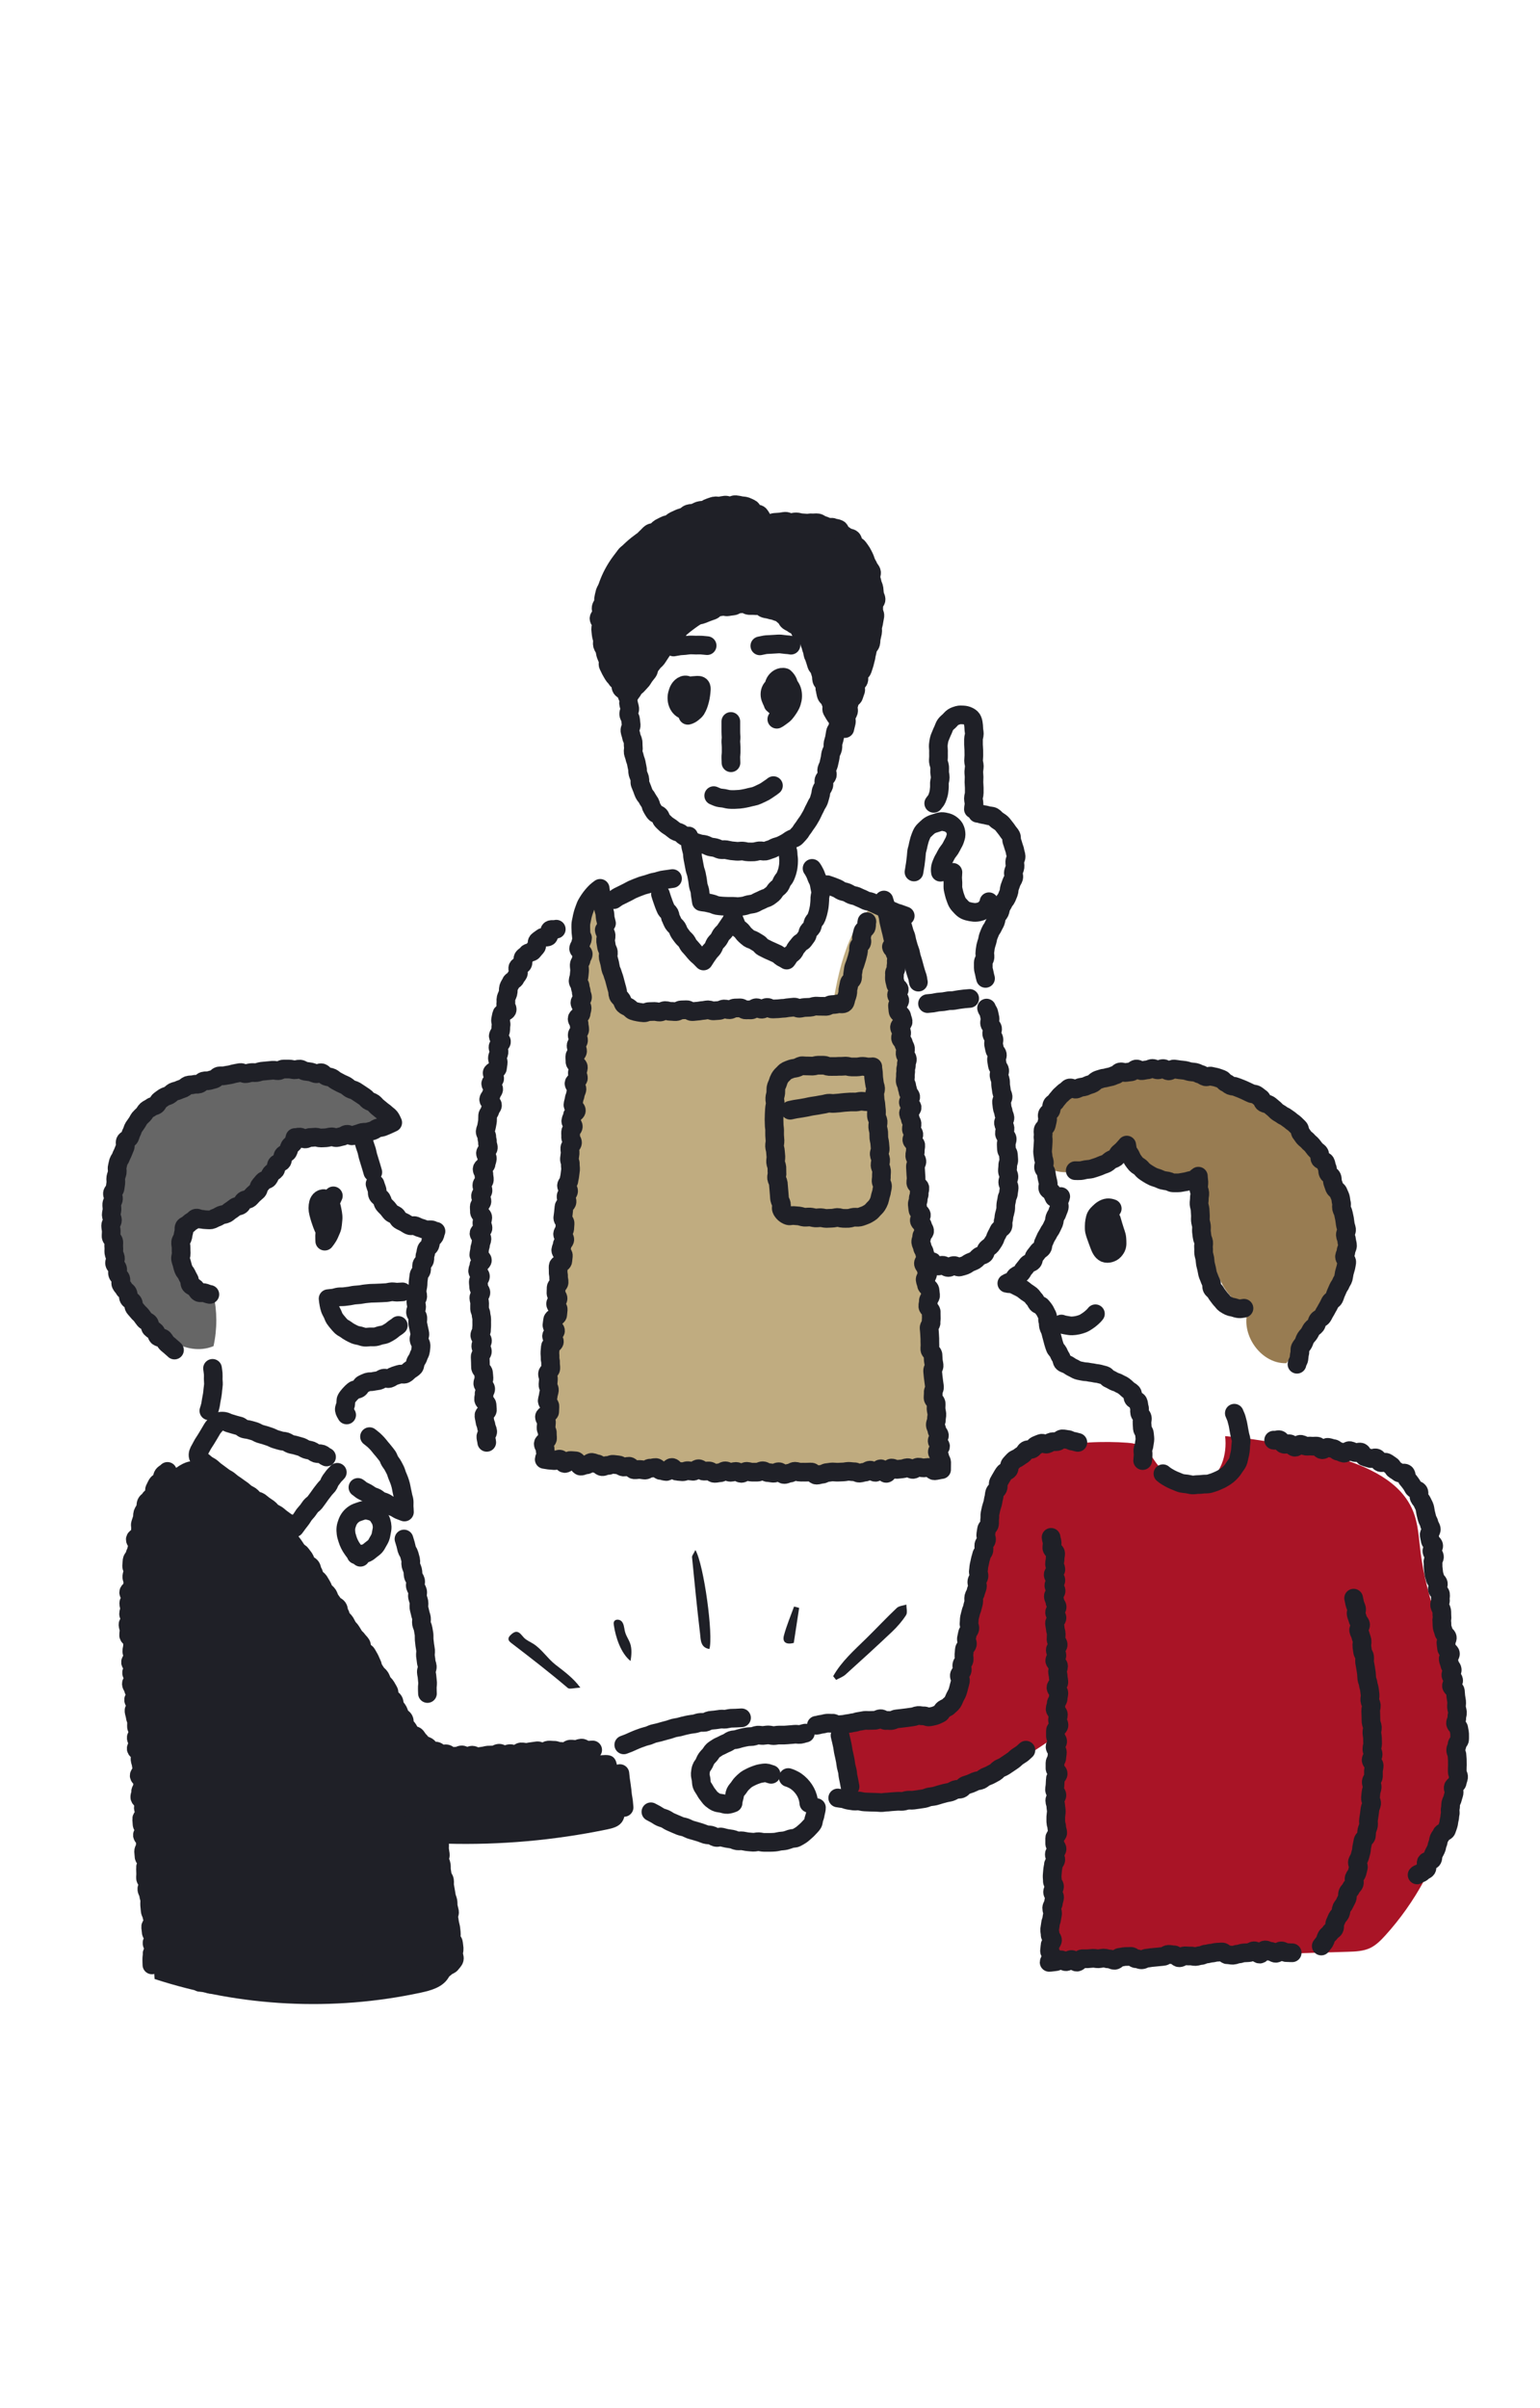 <svg xmlns="http://www.w3.org/2000/svg" id="_&#x30EC;&#x30A4;&#x30E4;&#x30FC;_2" viewBox="0 0 206 322"><defs><style>.cls-1{fill:#a91426;}.cls-2{fill:#1f2027;}.cls-3{fill:#987c52;}.cls-4,.cls-5{fill:none;}.cls-6{fill:#c0ac80;}.cls-5{stroke:#1f2027;stroke-linecap:round;stroke-linejoin:round;stroke-width:2.5px;}.cls-7{fill:#666;}</style></defs><g id="_&#x30EC;&#x30A4;&#x30E4;&#x30FC;_5"><rect class="cls-4" width="206" height="322"></rect></g><g id="_&#x30EC;&#x30A4;&#x30E4;&#x30FC;_8"><path class="cls-2" d="m108.62,87.04c-1.46-2.4-3.6-4.48-6.27-5.35-5.08-1.66-10.73,1.62-13.5,6.2-1.03,1.71-1.91,3.73-3.73,4.53-2-2.03-4.05-4.15-5.05-6.82-1.6-4.26-.09-9.3,3.09-12.54,3.19-3.24,7.79-4.82,12.33-5.03,2-.09,4.07.08,5.83,1.03.98.53,1.85,1.3,2.94,1.54.68.15,1.39.08,2.08.03,2.67-.21,5.58-.07,7.65,1.63,1.89,1.55,2.66,4.09,2.96,6.51.72,5.81-.76,12.76-4.66,17.27-1.69-2.62-1.98-6.22-3.67-9Z"></path><path class="cls-6" d="m77.6,143.74c-.4,4.11-1.31,8.16-1.89,12.25-.59,4.17-.83,8.37-1.08,12.57-.5,8.64-1,17.29-1.5,25.93,5.89.45,11.77.9,17.66,1.34,10.27.78,20.62,1.56,30.86.47.95-.1,2.01-.28,2.59-1.04.51-.66.5-1.58.47-2.41-.95-24.35-1.92-48.84-6.91-72.69-4.45,3.43-5.65,9.54-6.54,15.09-8.66.47-17.37.26-26-.61-.63-.06-1.3-.15-1.76-.59-.43-.41-.56-1.04-.67-1.63-.82-4.49-1.64-8.98-2.46-13.47-.12-.68-3.06,3.01-3.22,3.5-.56,1.84-.07,3.77.11,5.64.5,5.19.82,10.44.31,15.64Z"></path><path class="cls-7" d="m42.6,151.9c-.64.08-1.3.16-1.85.51-.79.5-1.18,1.43-1.6,2.27-1.96,3.88-5.73,6.8-9.98,7.72-1.2.26-2.49.39-3.46,1.13-.98.74-1.47,1.97-1.64,3.18-.43,2.92,1.51,6.49,4.47,6.33.52,2.29.53,4.69.02,6.98-3.71,1.52-7.76-1.58-9.81-5.03-1.91-3.23-2.95-6.92-3.41-10.64-.47-3.84-.3-7.91,1.52-11.32,2.55-4.74,7.84-7.37,13.07-8.65,5.4-1.32,11.45-1.34,16.63.85,1.31.55,6.41,2.89,5.89,4.75s-8.15,1.72-9.85,1.93Z"></path><path class="cls-2" d="m19.13,202.92c-1.12,3.61-1.05,7.48-.95,11.26.45,16.84,1.28,33.67,2.5,50.47,11.46,3.73,23.86,4.36,35.63,1.82,1.35-.29,2.81-.7,3.6-1.87.64-.94.69-2.17.7-3.32.04-4.92-.27-9.85-.93-14.73,7.21.2,14.44-.44,21.51-1.9.71-.15,1.48-.33,1.94-.91.63-.77.48-1.91.3-2.9-.29-1.54-.57-3.08-.86-4.61-.08-.44-.18-.92-.52-1.22-.39-.35-.97-.33-1.49-.29-5.9.45-11.82.61-17.74.48-2.58-.06-5.42-.29-7.23-2.18-1.79-1.87-1.99-4.76-3.11-7.12-1.43-3.01-4.3-5-6.21-7.71-2.24-3.18-3.05-7.2-4.95-10.6-2.73-4.89-7.4-8.03-12.02-10.78-2.5-1.49-3.67-2.18-6.15-.2-1.94,1.55-3.3,3.92-4.04,6.3Z"></path><path class="cls-3" d="m150.31,154.52c2.26,2.45,6.06,3.33,9.17,2.15.63,4.31,1.64,8.57,3.01,12.71.79,2.38,2.21,5.11,4.71,5.24-1.67,3.25,1.22,7.8,4.87,7.68,2.86-3.76,5.79-7.64,7.04-12.2,1.96-7.16-.74-15.17-6.1-20.31s-13.03-7.5-20.44-7.14c-3.04.15-6.14.75-8.72,2.38-2.87,1.81-7.07,7.93-3.5,11.1,2.24,1.99,10.24-1.32,9.96-1.62Z"></path><path class="cls-1" d="m140.43,193.67c-5.61,1.59-8.84,7.61-9.81,13.37s-.33,11.7-1.4,17.44c-.3,1.62-.84,3.36-2.21,4.29-1.03.69-2.33.79-3.56.87-3.39.22-6.77.43-10.16.65-.53,3.12-.31,6.36.63,9.37,9.58,1.11,19.54-1.62,27.22-7.46-.29,9.99-.36,20-.2,29.99,13.11-.39,26.22-.79,39.34-1.18,1.02-.03,2.07-.07,2.99-.5.8-.38,1.44-1.03,2.04-1.69,8.02-8.84,11.57-21.54,9.29-33.26-1.18-6.06-3.81-11.8-4.57-17.93-.24-1.88-.3-3.82-1.02-5.57-1.63-3.99-6.09-5.96-10.22-7.18-4.86-1.43-9.87-2.38-14.91-2.83.3,2.46-.56,5.38-2.88,6.28-1.8.7-3.91-.11-5.28-1.46-2.22-2.19-1.73-3.69-4.88-3.93s-7.43-.1-10.4.75Z"></path><path class="cls-5" d="m84.08,94.04c.02.24.14.48.16.72s-.16.5-.14.75.23.47.25.72.06.49.08.73-.2.51-.17.76.15.48.18.73.21.47.24.72c.03.24,0,.48.04.72s-.06.49-.02.73.16.46.2.69.16.45.21.69.08.47.14.7.02.49.08.72.18.45.24.67-.02.51.06.73.19.44.27.67.16.45.26.67.31.38.41.6.26.4.38.61.12.48.25.68.24.42.39.61c.15.2.48.24.64.42s.19.49.36.66.35.35.53.51.41.27.61.42.38.31.58.45.48.15.69.28.36.35.57.46.44.21.66.32.39.31.62.41.47.15.7.23.49.06.73.13.44.21.68.28.48.07.72.13.46.2.69.25.5-.02.74.02.48.11.72.14.48.05.73.07c.25.02.51-.04.76-.03s.5.11.75.11.51.02.76,0,.5-.11.75-.14.52.08.77.04.49-.17.73-.23.46-.23.69-.31.49-.13.72-.24.45-.22.67-.35c.21-.12.4-.26.6-.4s.49-.16.67-.32.33-.36.5-.53.26-.41.42-.6.27-.39.41-.59.29-.38.41-.59.24-.41.36-.62.2-.43.31-.65.23-.42.32-.64.26-.41.35-.64.13-.46.21-.69.07-.48.14-.71.26-.42.33-.65-.03-.51.03-.74c.07-.24.37-.4.44-.64s-.13-.54-.07-.78.2-.45.26-.69.1-.48.16-.71.06-.49.12-.72.21-.45.26-.69,0-.5.05-.74.15-.47.19-.71.08-.48.12-.72.28-.45.32-.69.08-.48.12-.72.06-.49.09-.73-.01-.5.02-.74"></path><path class="cls-5" d="m97.76,96.48c0,.23,0,.46,0,.69s0,.46,0,.69.02.46.03.69-.04.46-.03.69.04.46.04.69,0,.46,0,.69-.05.46-.04.69.02.46.02.69"></path><path class="cls-5" d="m103.41,94.14c0-.24-.02-.48-.02-.72s0-.48.01-.72c0-.25.06-.5.09-.75s.07-.5.19-.72.31-.41.52-.53.49-.18.74-.1c.2.18.36.39.46.62s.12.49.14.75c.02.25.04.5.01.76s-.06.51-.12.75-.14.5-.21.73c-.05.16-.11.32-.22.44-.25.24-.67.15-.96-.02-.19-.11-.38-.24-.52-.41s-.23-.38-.32-.58-.18-.41-.2-.63,0-.45.08-.66.23-.37.38-.53.32-.3.51-.39.41-.17.63-.18.44.06.64.16c.24.13.4.34.53.57s.21.47.24.74c.03.26.03.53-.02.79s-.13.52-.24.75c-.1.21-.23.4-.35.58s-.26.37-.41.54-.34.3-.52.43-.36.27-.56.37"></path><path class="cls-5" d="m92.87,94.8c-.18.16-.41.23-.65.25s-.46-.01-.69-.1-.42-.22-.57-.4-.26-.39-.33-.62-.09-.47-.08-.71.08-.47.15-.69c.08-.25.22-.5.42-.68.21-.19.46-.3.73-.23.17.04.32.14.44.26.17.18.26.4.31.63s.03.47-.04.71-.16.46-.31.64-.37.32-.6.39c-.27,0-.47-.17-.61-.38-.13-.2-.22-.44-.21-.7s.08-.5.23-.7c.16-.21.36-.37.59-.49s.47-.19.73-.25.51-.05.76-.08c.21-.02.47-.03.59.14.09.12.09.29.08.44-.01.22-.04.45-.07.68s-.07.45-.13.68-.12.45-.2.66c-.09.22-.18.43-.3.62-.13.19-.31.34-.49.48s-.37.25-.61.31"></path><path class="cls-5" d="m95.47,106.4c.22.08.43.2.66.26s.47.06.7.1.46.12.69.14.47.03.71.02.47-.02.71-.04.47-.07.7-.11.46-.1.69-.16.47-.09.69-.16.44-.18.65-.28.43-.2.63-.31.39-.26.59-.39.39-.26.57-.41"></path><path class="cls-5" d="m94.59,86.34c-.25-.03-.5-.05-.75-.07s-.5,0-.75,0-.5-.03-.75-.02-.5.05-.75.08-.5.02-.75.06-.49.08-.74.13"></path><path class="cls-5" d="m101.64,86.37c.23-.05.46-.1.69-.14s.46-.03.7-.05.46-.03.69-.04.47-.04.7-.02.46.06.69.08.46.03.69.08"></path><path class="cls-5" d="m108.79,87.54c.08.22.15.44.23.67s.14.45.21.68.32.4.39.63.14.45.21.68.03.49.09.72.31.4.38.63,0,.5.07.72.09.47.17.7.36.37.45.59.17.44.26.66-.07.55.04.77.25.42.36.62.3.38.43.58.32.35.47.54.3.52.46.7c.04-.24.15-.59.2-.83s-.07-.52-.02-.76.25-.45.31-.68-.08-.53-.01-.77.14-.48.21-.71.44-.38.51-.62.16-.46.24-.7-.12-.56-.04-.79.38-.39.46-.62-.06-.54.02-.77.39-.39.47-.62.15-.47.23-.7.11-.48.19-.72.08-.49.15-.73.09-.49.16-.72.32-.42.38-.66.03-.5.09-.74.11-.48.16-.72-.03-.51.02-.75.13-.47.16-.72.1-.48.13-.73-.17-.5-.16-.75,0-.48,0-.73.33-.49.32-.74-.19-.48-.21-.73-.04-.49-.07-.73-.19-.47-.23-.71-.13-.47-.18-.71.14-.54.07-.78-.29-.42-.38-.65-.24-.43-.33-.65-.15-.47-.26-.68-.21-.44-.34-.65-.28-.4-.42-.6-.4-.29-.57-.47-.14-.54-.32-.71-.52-.14-.72-.29-.39-.27-.6-.4c-.2-.13-.25-.53-.46-.64s-.49-.1-.71-.2-.51.02-.74-.06-.43-.2-.67-.26-.43-.27-.67-.31-.49.03-.73,0-.48.05-.72.04-.47-.04-.71-.05-.48-.12-.72-.12-.48.09-.72.1-.49-.19-.73-.18-.48.08-.72.1-.48.03-.72.05-.46.21-.7.24-.54.1-.78.13c-.07-.23-.04-.57-.16-.77s-.23-.43-.39-.61-.52-.11-.71-.25-.24-.47-.45-.58-.42-.22-.64-.3-.48-.06-.7-.11-.46-.1-.69-.12-.47.16-.7.17-.47-.13-.7-.11-.46.08-.69.12-.49-.06-.72-.01-.45.15-.67.21c-.23.06-.43.26-.66.32s-.49.04-.71.11-.43.21-.66.29-.49.04-.72.12-.39.31-.62.4-.46.13-.68.23-.44.2-.65.3-.38.3-.6.41-.48.11-.69.23-.43.21-.64.33-.35.34-.55.47-.51.11-.7.24-.34.35-.53.5-.3.39-.48.54-.41.26-.59.42-.35.32-.52.49-.33.34-.5.51-.49.21-.65.39-.27.4-.42.59-.2.45-.34.64-.24.41-.37.61-.28.39-.4.6-.23.42-.34.63-.18.44-.28.66-.23.42-.32.64-.28.41-.35.64-.1.47-.17.7,0,.49-.06.72-.26.43-.3.67.15.5.12.74-.38.45-.4.68.32.49.32.73-.11.47-.1.71.05.47.07.71.12.46.16.69-.05.49.01.73c.06.23.25.41.31.64s.07.46.15.68.18.43.27.65-.05.54.05.75.2.43.31.64.24.41.35.61.33.36.44.56.37.32.49.52.04.53.17.73.43.28.56.48.18.53.31.73c.16-.17.29-.48.45-.66s.24-.41.39-.59.37-.3.52-.49.33-.34.48-.53.25-.4.39-.59.3-.37.44-.56.12-.5.25-.69.3-.37.43-.56.36-.33.5-.52.26-.4.39-.59.26-.4.4-.59.28-.39.42-.57.39-.29.54-.48.27-.38.43-.56.31-.35.47-.53.19-.48.36-.64c.17-.17.38-.32.56-.48s.39-.3.58-.45.4-.29.59-.43.41-.27.62-.39.5-.1.72-.2.45-.18.67-.27.45-.16.67-.24.39-.35.62-.42.49-.07.72-.12.5.08.74.04.47-.08.71-.1.46-.25.7-.26.49-.07.73-.06.47.23.71.25.49-.02.72.02.51-.06.74,0,.42.32.65.39.48.08.71.16.49.08.71.18.48.14.69.26.38.33.58.46.26.46.46.61.44.21.62.37.49.19.66.36.2.47.36.66.47.25.61.45.29.4.41.61.16.47.27.69.12.48.22.7.09.48.17.71Z"></path><path class="cls-5" d="m92.12,111.8c.05.24.16.48.2.72s.04.5.09.74.13.48.18.73.03.5.08.74.09.49.14.73.09.49.14.73.16.48.21.72.1.49.14.73.06.5.1.74.16.48.21.72.04.5.09.74.08.5.12.75c.23.06.49.06.72.11s.46.11.69.16.45.19.68.23.47.06.71.08.48.02.71.03.48,0,.71,0,.48.05.71.04.48-.05.71-.08.46-.14.69-.19.47-.06.7-.13.42-.22.64-.31.43-.19.64-.3.47-.14.66-.27.39-.28.57-.43.28-.39.44-.57.38-.3.52-.49.2-.43.32-.64.31-.37.4-.59.18-.44.25-.67.11-.47.15-.7.04-.47.05-.71-.02-.47-.05-.7,0-.48-.08-.71-.19-.44-.29-.65"></path><path class="cls-5" d="m89.96,117.49c-.23.03-.46.06-.69.1s-.46.05-.69.1-.45.13-.67.19-.46.08-.68.15-.44.15-.66.22-.46.11-.68.19-.44.16-.66.25-.43.17-.65.27-.41.23-.62.33-.42.21-.62.31-.42.2-.63.31-.38.27-.58.39"></path><path class="cls-5" d="m80.83,124.36c.02.25.23.48.25.73s-.1.51-.07.76.09.49.12.74.22.47.25.72-.07.51-.02.76.14.48.19.72.09.49.14.73.2.46.26.7.17.47.23.71.12.48.19.72.12.48.2.72c.08.23.03.51.12.74s.35.38.47.59.16.49.33.66c.17.17.42.24.62.36s.36.37.58.45.47.14.71.18.48.08.72.09.48-.16.72-.16.48-.02.71-.02c.24,0,.48.09.72.08s.47-.19.71-.2.48.12.72.11.48.04.72.03.47-.22.71-.23.48-.01.72-.02.49.25.73.25.48-.05.72-.06.48-.08.71-.09.48-.09.71-.09.48.15.72.14.48-.04.72-.05.47-.19.71-.2.48.11.72.1.47-.22.71-.23.48-.02.72-.02.49.28.73.27.48,0,.72,0,.47-.29.71-.29.49.21.72.2.47-.23.71-.24.49.22.73.21.48-.02.72-.03.48-.06.72-.06.48-.08.71-.09.48-.06.72-.07.48.17.72.16.47-.1.71-.11.48-.02.72-.03.47-.14.71-.15.48.03.72.02.48.02.72.01.47-.22.71-.23c.29-.01.55-.03.83-.1s.7.09.91-.11c.16-.15.15-.45.23-.65s.14-.41.19-.61c.06-.23,0-.49.07-.72s.09-.47.15-.7.37-.39.43-.62-.02-.5.04-.73.06-.48.12-.7.18-.44.24-.67.15-.45.21-.68.11-.46.17-.69,0-.49.05-.72.36-.4.42-.63-.1-.52-.04-.75.11-.46.17-.69.42-.38.48-.61,0-.49.07-.72"></path><path class="cls-5" d="m88.35,119.57c.08.22.13.46.22.68s.15.46.24.68.17.45.28.67.35.36.46.57.09.49.21.7.19.44.32.65.35.35.48.55.18.45.31.65.28.39.42.58.35.34.5.53.22.44.37.62.33.35.48.54.31.37.47.55.36.32.53.49.3.31.47.48c.13-.2.23-.36.36-.56s.28-.39.41-.58.33-.35.47-.55.18-.45.31-.65.33-.35.47-.55.22-.43.35-.62.35-.34.48-.53.27-.39.4-.59.27-.39.4-.59.21-.47.34-.67c.04.24.14.49.24.71s.16.45.3.65.37.3.54.48.28.39.46.55.35.33.55.47.46.17.67.3.4.25.61.37.34.38.55.5.43.21.65.33.45.19.66.3.45.19.66.3.38.32.58.44c.22.12.47.24.66.37.15-.17.27-.43.42-.6s.36-.29.51-.46.2-.43.35-.6.29-.35.43-.53.42-.25.56-.44.28-.37.41-.56.11-.47.23-.67.35-.33.46-.53.09-.47.19-.67.32-.36.4-.58.16-.44.22-.66.1-.45.15-.68.05-.46.08-.69.02-.46.03-.69.12-.46.11-.69-.09-.46-.12-.68-.08-.46-.14-.68-.2-.42-.28-.63-.15-.43-.26-.63-.21-.41-.35-.59"></path><path class="cls-5" d="m77.92,125.42c0,.24-.24.48-.24.72s-.28.48-.28.72.62.48.62.72-.27.48-.27.72-.26.48-.27.72.05.48.05.72-.05.48-.06.72-.13.48-.14.72.29.49.28.73.15.49.14.73.17.49.17.73-.34.47-.35.71.31.49.3.73-.12.48-.13.72-.53.46-.54.7.28.49.27.73.09.49.08.73-.33.47-.34.71.19.49.18.73-.32.47-.33.71.21.49.2.73-.36.46-.37.7.03.48.02.72.48.51.46.75-.12.48-.14.72.15.49.14.73-.57.45-.59.69.41.51.4.75-.19.47-.21.71-.17.47-.19.71-.13.47-.14.71.48.52.46.76-.52.44-.54.68-.19.47-.21.71.36.51.34.75-.34.46-.36.7.02.48,0,.72.27.5.25.74-.34.45-.36.69.06.49.04.73-.07.48-.09.72.14.5.12.73.05.49.03.73-.07.48-.09.72-.1.47-.12.71-.31.46-.33.69.3.51.28.75-.32.45-.34.69.15.5.13.74-.39.45-.41.69-.05.48-.07.72-.06.48-.09.72.33.51.31.75-.03.48-.05.72-.26.46-.28.7.31.51.29.75-.33.45-.35.69-.16.47-.19.71.38.52.35.76-.05.48-.08.72-.6.43-.62.67.02.49,0,.72.08.49.06.73.09.49.07.73-.38.45-.4.69,0,.48-.02.72.3.51.28.75-.31.45-.33.69.37.52.35.76-.05.48-.07.72-.64.42-.67.66-.08.48-.1.72.51.53.48.77-.51.44-.53.68.4.52.38.76-.52.44-.54.68-.04.48-.06.72.04.49.02.73.09.49.07.73.05.49.03.73-.42.45-.44.69.14.5.12.74-.04.48-.06.72.21.5.19.74-.13.47-.15.71-.12.47-.14.71.38.51.36.75-.01.48-.03.72-.68.43-.7.67.29.5.27.74-.04.48-.06.72.2.5.18.74.03.48.02.72-.55.44-.57.68.27.5.25.74.1.49.08.73-.18.39-.2.63c.24.03.39.07.63.1s.48.03.71.06.5-.22.74-.19.42.56.66.58.52-.42.76-.4.48.02.71.05.42.68.66.7.5-.19.74-.17.51-.35.75-.33.46.17.7.19.45.36.69.38.49-.18.73-.16.49-.17.73-.15.47.06.71.08.46.26.7.28.49-.11.73-.1.45.45.69.47.48-.05.72-.04.47.07.71.08.5-.28.73-.26.48-.09.72-.08.46.39.7.4.47.12.71.13.51-.55.75-.54.45.5.69.51.48.05.72.06.49-.15.72-.14.48.07.71.08.49-.35.73-.34.47.31.7.32.48-.03.72-.02.47.31.71.32.48-.08.72-.08.49-.27.72-.26.47.2.71.2.48-.12.72-.12.47.25.71.26.48-.28.72-.27.48.11.71.11.48,0,.72,0,.48-.19.72-.19.48.25.71.25.48.07.72.08.48-.2.72-.2.48.37.72.37.48-.17.72-.18.48-.25.72-.25.48.13.72.12.48,0,.72,0,.48-.01.72-.02.48.42.72.42.48-.11.72-.12.47-.22.71-.23.48-.08.72-.08.48.04.72.03.48-.02.72-.03.48-.08.71-.08.48.06.72.05.48.2.72.19.47-.12.71-.13.47-.26.71-.27.49.3.73.29.46-.46.7-.47.5.62.74.61.45-.7.69-.71.49.19.73.18.48-.06.71-.07.47-.15.71-.16.49.24.73.23.46-.29.7-.3.48.11.72.1.47-.06.71-.07.51.46.75.45.71-.14.95-.16c-.01-.24.02-.72.01-.96s-.24-.47-.25-.71-.32-.46-.33-.7.44-.51.43-.75-.44-.46-.45-.7.31-.5.3-.74-.33-.46-.34-.7-.2-.47-.21-.71.16-.49.15-.73.08-.49.06-.73-.1-.48-.11-.72.03-.48.01-.72-.4-.46-.41-.7.04-.48.02-.72.18-.49.17-.73-.07-.48-.09-.72-.07-.48-.09-.72-.05-.48-.07-.72.22-.5.2-.74-.09-.48-.11-.72-.02-.48-.04-.72-.4-.45-.42-.69.03-.48.01-.72,0-.48-.01-.72-.03-.48-.04-.72-.04-.48-.06-.72.29-.5.27-.74.04-.49.02-.73,0-.48-.01-.72-.43-.45-.45-.69.09-.49.07-.73.32-.51.3-.75-.06-.48-.08-.72-.45-.45-.47-.68-.16-.47-.18-.71.35-.51.33-.75-.19-.47-.21-.71-.32-.45-.35-.69.38-.52.35-.76-.18-.47-.21-.71-.25-.46-.28-.7-.2-.47-.22-.7.15-.5.13-.74.41-.52.39-.76-.25-.46-.27-.7-.42-.44-.44-.68.3-.51.28-.75-.45-.44-.47-.68-.06-.48-.08-.72.15-.5.13-.74.16-.5.13-.74.11-.49.09-.73-.53-.43-.55-.67.07-.49.04-.73-.03-.48-.05-.72-.02-.48-.04-.72.23-.51.2-.74-.27-.46-.29-.7.1-.49.08-.73.08-.49.05-.73-.49-.43-.52-.67.29-.51.27-.75-.31-.45-.33-.69.11-.49.09-.73-.23-.46-.25-.7-.2-.46-.23-.7.51-.54.49-.78-.49-.43-.51-.67.35-.52.32-.76-.34-.45-.36-.69-.14-.47-.16-.71-.2-.46-.22-.7.05-.49.03-.73.07-.49.04-.73.12-.5.09-.74.15-.5.13-.74-.28-.45-.3-.69.08-.49.05-.73-.23-.46-.26-.7-.38-.44-.4-.68.17-.5.15-.74-.26-.46-.29-.7.52-.54.49-.78-.16-.47-.19-.71-.48-.43-.5-.67-.04-.48-.07-.72.33-.52.31-.76-.4-.44-.43-.68.39-.53.36-.76-.47-.43-.5-.67-.13-.47-.15-.71.03-.49,0-.73.24-.51.21-.75.07-.49.04-.73.06-.49.04-.73-.24-.46-.26-.7-.4-.44-.43-.68"></path><path class="cls-5" d="m81.13,123.47c-.04-.22-.12-.44-.16-.66s-.03-.45-.07-.68-.13-.44-.17-.66-.05-.45-.09-.67-.05-.45-.09-.67-.14-.43-.18-.66-.05-.44-.09-.67c-.19.14-.38.28-.55.44s-.33.34-.48.52-.3.37-.43.57-.26.4-.37.6-.18.44-.27.66-.15.45-.22.67-.1.46-.15.69-.11.46-.12.7,0,.47.01.71.01.47.05.7.03.48.09.7"></path><path class="cls-5" d="m110.66,118.31c.22.09.45.14.66.23s.43.17.65.26.4.26.62.35.46.11.68.2.41.23.63.32.46.1.68.19.42.21.64.29.42.21.64.3.47.09.68.18.42.21.64.3.42.21.64.29.44.17.65.25.43.18.65.27.43.19.64.28.45.13.67.22.44.15.66.24"></path><path class="cls-5" d="m119.6,126.12c-.06-.24-.13-.48-.19-.72s-.1-.48-.16-.72-.13-.48-.18-.72-.11-.48-.17-.72-.06-.49-.12-.73-.15-.47-.2-.71-.08-.49-.13-.73-.15-.47-.21-.71"></path><path class="cls-5" d="m116.73,142.66c.02.24.08.48.1.73s.02.49.04.73.08.48.1.73.15.48.16.72-.14.5-.12.74.03.49.05.73.1.48.11.73.05.49.07.73-.02.49,0,.74.2.48.22.72-.07.5-.05.74.11.48.13.73,0,.49.02.73.1.48.12.73.04.49.06.73-.15.5-.13.74.17.48.19.72-.09.5-.08.74.18.48.2.72-.03.49-.02.74c.02.22-.05.45-.04.67s.19.44.19.67-.09.45-.11.67-.12.43-.17.65-.09.44-.16.64-.18.4-.3.59-.27.33-.43.49c-.18.18-.31.38-.53.51s-.42.27-.66.35-.46.19-.71.24-.5,0-.75.02-.49.14-.73.15c-.25.01-.5,0-.74,0s-.5-.13-.74-.12-.49.1-.74.1-.49.03-.74.03-.49-.09-.74-.1-.49.05-.74.03-.49-.11-.73-.12-.5.04-.74.02-.48-.13-.73-.16-.49-.03-.74-.06c-.21-.02-.44.09-.64.03s-.4-.18-.56-.32c-.16-.15-.32-.34-.39-.55s.04-.46,0-.67c-.04-.23-.2-.45-.24-.68s-.03-.48-.06-.71-.03-.48-.06-.71-.03-.47-.06-.71-.2-.46-.23-.69.09-.49.06-.72,0-.48-.02-.71-.15-.46-.17-.7.05-.48.04-.72-.05-.47-.06-.71-.11-.47-.12-.71.07-.48.06-.72-.04-.47-.05-.71,0-.48,0-.71-.06-.48-.06-.71-.02-.48-.02-.71.01-.48.02-.71.03-.48.04-.71.09-.47.1-.71-.08-.48-.06-.72c.01-.25.11-.47.13-.69.02-.25,0-.49.03-.7.04-.25.18-.46.24-.66.07-.25.15-.45.25-.63.12-.21.25-.37.42-.52s.29-.35.52-.46c.19-.09.41-.18.65-.26.2-.07.44-.07.68-.14.21-.06.41-.21.65-.27.1-.03.38.03.75.02.21,0,.46.02.74.02.23,0,.48-.12.74-.12.24,0,.48,0,.74,0,.24,0,.49.16.74.17s.49-.01.74,0,.5-.03.74-.02.5-.03.74-.03.5.11.74.11c.26,0,.51,0,.75,0,.26,0,.52-.09.75-.08.28,0,.53.09.74.09.45,0,.63-.02.63-.02Z"></path><path class="cls-5" d="m105.7,148.47c.24-.06.48-.1.72-.15s.49-.06.73-.11.49-.08.73-.13.48-.11.72-.15.49-.07.73-.11.48-.1.73-.13.48-.12.73-.15.5.04.74.02.49-.04.74-.06.49-.07.73-.08.49-.04.74-.05.49.01.74,0,.49-.1.74-.1.49.06.74.06.49-.03.74-.02"></path><path class="cls-5" d="m74.41,124.26c-.22.1-.58-.03-.79.09s-.09.78-.3.91-.61-.02-.8.14-.41.28-.59.45-.04.63-.21.81-.31.35-.46.54-.59.15-.73.35-.41.32-.54.52.05.59-.07.81-.53.27-.64.49.15.61.05.83-.31.39-.4.62-.48.34-.57.57-.26.43-.33.67-.01.51-.08.75-.2.46-.26.69.02.51-.04.75.25.56.19.8-.68.35-.73.59-.11.48-.15.72.11.52.06.76-.02.49-.06.73c-.04.24-.27.44-.31.68s.47.56.43.8-.42.42-.46.65.16.51.13.74-.17.46-.21.69.14.5.1.74-.06.47-.1.71-.68.39-.71.62.38.53.34.77-.49.42-.53.65.43.54.4.77-.29.44-.32.68-.32.44-.35.68.53.54.51.78-.31.45-.33.68-.3.45-.32.69,0,.48-.02.72-.09.47-.12.71-.17.46-.19.7.24.5.22.74.11.49.09.73.13.49.11.73-.36.45-.38.69.27.5.25.74-.14.47-.16.71-.52.44-.54.68.25.5.24.74.08.48.06.72-.33.46-.34.7.17.49.16.73-.31.46-.33.7.2.49.19.73-.35.46-.36.7.03.48.02.72.46.5.45.74-.11.47-.12.71.15.48.15.72-.54.46-.54.7.41.49.4.73-.16.47-.17.71-.15.47-.15.71-.1.48-.1.72.48.49.48.72-.47.47-.48.71-.15.48-.16.72.38.48.38.72-.29.48-.29.72.05.48.05.72.29.48.3.72-.29.48-.28.72.11.48.11.72-.02.48-.01.72.18.47.19.71.1.48.1.71-.01.48,0,.72-.04.48-.03.72-.24.49-.23.72.35.47.36.7-.24.49-.23.73.21.47.22.71-.31.49-.3.73.02.48.03.72,0,.48.02.72.39.46.4.69.05.48.06.71-.17.49-.16.73.37.45.39.69-.24.5-.22.73-.08.49-.06.72.44.44.46.68.03.48.05.71-.49.52-.47.76.1.47.12.71.17.46.19.7.18.46.2.7-.27.51-.25.75.1.47.12.71"></path><path class="cls-5" d="m124.9,107.43c.13-.21.33-.37.42-.6s.17-.46.23-.69.07-.48.1-.72,0-.48.01-.72.11-.48.11-.72-.07-.48-.08-.72.02-.49,0-.73-.15-.47-.17-.71.03-.49.02-.73,0-.48,0-.72-.05-.49-.03-.73.06-.48.11-.72.17-.46.25-.68.19-.44.29-.66.16-.46.3-.66.34-.35.51-.51.32-.37.52-.5.44-.2.67-.27c.21-.06.45-.04.68-.03s.44.06.64.15.39.2.52.39c.12.19.17.39.2.61s.06.43.06.65c0,.24.07.48.07.72s-.11.48-.11.72,0,.48,0,.72.04.48.04.72.01.48.01.72-.04.48-.04.72.1.48.1.72-.06.48-.07.72.04.48.04.72-.02.48-.02.72.04.48.04.72,0,.48,0,.72-.11.48-.11.72.08.48.08.72-.08.48-.08.72"></path><path class="cls-5" d="m122.26,116.61c.05-.22.07-.45.11-.67s.08-.44.1-.67.05-.45.08-.67.03-.45.06-.68.12-.44.16-.66.09-.44.15-.66.11-.44.2-.65.16-.42.28-.62c.13-.21.33-.37.51-.55s.37-.34.59-.46.46-.19.7-.26.48-.18.73-.19c.26-.01.51.05.74.11.25.07.46.19.65.35s.36.34.45.6c.09.23.12.47.12.69s-.09.45-.16.67c-.07.21-.18.41-.3.62-.11.2-.2.41-.33.61s-.28.36-.41.56-.22.41-.33.61-.24.4-.32.61-.19.43-.23.65-.05.46-.01.69"></path><path class="cls-5" d="m130.76,108.76c.24-.01.48.13.7.16s.46.07.68.14.5.04.7.15.35.33.54.47.41.25.58.41.3.36.45.54.29.37.42.57.32.37.42.58.03.5.11.72.15.44.21.66.17.44.2.67.14.46.15.7-.17.47-.18.71.06.48.03.71-.16.45-.21.68.1.51.04.74-.24.43-.31.65-.16.44-.24.67-.04.49-.13.71-.18.44-.27.66-.3.39-.39.6-.24.41-.34.63-.1.48-.2.69-.3.38-.39.6-.08.48-.17.7-.23.42-.32.64-.27.4-.36.62-.19.44-.27.66-.1.47-.17.7-.15.46-.2.69-.06.48-.1.71.04.48.02.72-.23.46-.23.7,0,.48,0,.72.1.47.14.71.1.46.16.69"></path><path class="cls-5" d="m120.77,123.96c.06.22.13.45.19.67s.18.43.24.66.08.46.15.68.13.45.19.67.17.44.23.66.09.46.15.68.15.44.21.67.12.45.18.67.13.45.19.67.15.44.22.66.07.46.13.69"></path><path class="cls-5" d="m131.97,134.81c.05.23.27.43.31.66s.11.46.15.69-.1.5-.05.73.35.42.39.65-.15.51-.11.74.25.44.29.67-.08.49-.04.72.1.46.14.69.32.43.36.66-.14.5-.11.73.08.47.11.7.28.44.31.67-.11.49-.08.73.16.46.19.69,0,.47.04.71.08.47.1.7.19.45.21.69-.23.5-.21.74.06.47.08.7.16.46.18.69.18.46.2.69-.22.5-.2.73.19.46.21.69-.1.48-.08.72.35.44.37.68-.14.49-.13.72.01.47.03.71.25.46.26.69.03.47.05.71c.02.25-.15.5-.14.75s-.05.5-.04.74.19.49.2.74-.16.5-.16.75.2.5.19.75-.08.5-.09.74-.2.48-.22.73-.1.48-.13.73,0,.5-.04.74-.12.48-.18.72-.04.5-.12.73.03.54-.06.77-.45.35-.55.58-.21.44-.33.65-.15.47-.29.68-.26.42-.41.61-.39.3-.56.48-.16.55-.35.71-.5.18-.69.32-.34.38-.56.51-.46.2-.68.3-.42.3-.65.38-.49.16-.73.21-.54-.21-.78-.19-.48.26-.72.26-.47-.25-.71-.29-.54.15-.77.07-.42-.28-.65-.39c-.04-.02.03-.13,0-.16"></path><path class="cls-5" d="m127.47,116.66c0,.23-.04.46-.04.69s.03.46.04.69-.02.46,0,.69.09.45.14.68.12.45.2.66.15.44.27.64.28.36.44.53c.17.19.37.38.6.49s.49.17.75.22.52.08.78.05.53-.1.75-.21c.24-.11.43-.3.58-.5s.28-.42.31-.7"></path><path class="cls-5" d="m124.07,134.21c.23-.03.47-.04.71-.07s.46-.1.7-.13.47-.03.71-.06.47-.09.7-.12.48,0,.71-.04.47-.09.7-.12.47-.06.7-.09.47-.03.71-.06"></path><path class="cls-5" d="m141.89,160.01c-.03.24-.21.46-.25.7s.1.52.05.76-.19.46-.25.7-.26.43-.33.66-.06.49-.15.72-.22.44-.31.66-.28.41-.38.63-.25.42-.36.63-.18.45-.3.66-.06.54-.2.74-.42.31-.56.51-.3.38-.45.58-.11.54-.27.73-.51.21-.67.39-.29.4-.46.57-.24.45-.42.62-.47.21-.66.37-.27.44-.46.6-.58.24-.78.38c.22.07.62.02.83.11s.43.21.63.31.43.21.62.33.37.3.56.43.4.25.58.4.29.38.46.54.23.42.38.59.48.21.62.4.31.37.42.57.22.42.32.63-.02.51.06.73c.08.23.04.49.1.73s.22.45.27.69.13.48.19.72.13.48.19.72.15.47.23.7.31.39.42.61.18.44.33.64.11.56.3.73c.18.16.47.2.68.33s.4.28.63.38.43.25.66.33.48.1.72.16.49.03.73.09.48.06.72.12.49.06.72.12.48.12.71.19.39.39.61.47.42.22.64.33c.22.11.46.14.66.27s.45.2.63.34.38.3.54.47.44.27.59.45.04.55.17.76.53.25.64.47.08.5.16.72-.01.5.05.74.3.42.35.65-.07.5-.04.73.03.47.05.71.27.46.28.7.06.48.06.72-.08.48-.09.72-.16.47-.18.71.05.49.03.72-.03.48-.06.72"></path><path class="cls-5" d="m149.09,165.78c-.23-.05-.45-.14-.61-.3s-.25-.38-.32-.6-.13-.44-.12-.67.1-.45.2-.64.23-.35.44-.46c.08.26.14.5.22.76s.16.51.24.77c.07.22.16.43.21.65s.06.46.07.68.02.46-.04.68-.2.41-.35.58-.36.28-.57.34-.44.08-.66-.01c-.21-.1-.36-.27-.48-.47s-.2-.41-.28-.62c-.08-.2-.15-.41-.23-.62s-.15-.41-.22-.62-.15-.42-.19-.63-.03-.44-.03-.66.02-.43.06-.65.08-.43.18-.63.27-.35.42-.5.32-.3.5-.41.39-.21.61-.23.43.02.64.1"></path><path class="cls-5" d="m141.01,160.14c-.1-.21-.2-.42-.29-.64s-.47-.33-.55-.55.1-.53.04-.76-.11-.46-.16-.69-.07-.46-.11-.7-.32-.42-.35-.66.14-.49.11-.73-.15-.46-.16-.7-.08-.47-.08-.71.04-.47.05-.71.02-.47.04-.71-.06-.49-.02-.72-.04-.49,0-.73.37-.41.43-.64.1-.46.16-.69-.09-.53-.02-.76.4-.36.49-.58.04-.5.14-.72c.09-.2.39-.29.5-.49s.27-.33.4-.51.28-.31.44-.45.28-.29.48-.39.32-.38.55-.41c.24-.03.49.14.74.16s.47-.2.71-.24c.29-.05.56-.07.82-.21s.58-.17.83-.32c.19-.11.33-.31.53-.41s.42-.14.62-.22.44-.06.65-.13.42-.09.64-.15.4-.18.62-.23.37-.35.59-.39c.24-.05.51.11.75.07s.47-.06.71-.09.44-.34.68-.37.51.24.75.22.47-.1.71-.11.48-.19.71-.19.48.19.72.19.48-.18.72-.17.47.29.71.31.5-.27.74-.25.48.07.72.1.48.04.72.08.47.14.7.18.48.04.72.09.45.21.68.26.43.26.66.32.54-.14.77-.07.48.09.71.16.46.16.68.24.37.4.59.48.4.29.62.38.49.06.71.16.45.16.67.26.45.18.66.29.44.2.65.31.51.08.72.2.38.3.59.43.24.52.44.65.49.13.69.26.37.31.56.45.34.34.53.49.42.24.6.39.45.22.63.37.41.27.58.43.4.28.57.45.35.34.52.51.12.55.28.73.27.4.43.58.38.3.53.49.37.32.52.51.3.38.44.57.41.3.54.5c.14.2-.02.59.11.79s.58.21.7.42.11.5.22.71.04.52.15.74.4.34.5.56.03.52.12.74.15.46.24.68.42.36.5.59.21.45.28.68.06.49.13.72-.03.51.02.74.21.45.25.69.11.47.15.71.07.48.1.72.14.47.17.71-.17.5-.16.74.17.48.18.72.12.49.11.73-.19.48-.2.72-.17.47-.2.71.33.53.3.77-.08.49-.13.72-.15.47-.2.71-.07.49-.13.72-.25.44-.33.67-.27.42-.36.64-.19.44-.29.66-.15.46-.26.68-.39.33-.51.54-.2.44-.33.64c-.13.2-.22.43-.36.64s-.22.44-.36.64-.44.28-.59.47-.15.5-.29.69-.4.32-.54.51-.23.44-.37.64-.33.37-.46.58-.18.47-.29.68-.32.4-.42.62-.01.52-.08.76-.06.48-.1.72-.25.46-.26.71"></path><path class="cls-5" d="m165.11,188.99c.08.23.21.45.28.69s.13.48.19.72.08.49.13.73.1.48.14.73.15.48.17.73-.04.5-.05.74-.03.49-.06.74-.09.48-.15.72-.09.49-.19.72-.26.41-.4.62-.26.41-.43.6c-.16.18-.33.36-.53.52-.18.15-.38.27-.59.4s-.41.23-.63.32-.43.2-.66.27-.45.16-.69.2-.48.01-.72.04-.47.05-.71.05-.48.07-.72.05-.47-.1-.71-.13-.48-.04-.71-.09-.45-.17-.67-.25-.44-.18-.65-.28-.42-.22-.62-.34-.4-.26-.57-.41"></path><path class="cls-5" d="m144.18,192.89c-.23-.04-.45-.14-.68-.16s-.46-.22-.7-.23-.48-.1-.72-.08-.45.33-.68.36-.48-.01-.71.04-.42.23-.65.29-.55-.17-.77-.09-.45.17-.67.27-.34.38-.55.49-.53.03-.73.15-.28.43-.48.57-.4.25-.58.4-.47.2-.64.37-.33.35-.49.53-.07.55-.21.74c-.14.19-.48.25-.61.45s-.27.41-.38.62-.26.42-.36.63.01.53-.08.75-.35.38-.43.61-.06.49-.13.72-.08.47-.14.7-.15.45-.21.69-.1.47-.15.7,0,.49-.04.72.01.49-.03.72-.35.42-.39.65c-.04.23-.07.47-.11.7s.14.51.1.74-.32.42-.36.66.06.49.02.72-.29.43-.33.66-.14.46-.18.69-.1.46-.15.69-.04.47-.09.71.12.5.08.74-.24.44-.28.67.12.5.07.73-.17.45-.21.68-.22.44-.27.67.02.48-.02.72-.13.46-.17.69-.18.45-.22.68-.13.46-.17.69-.02.48-.06.71.15.51.11.74-.28.43-.32.66-.1.46-.14.69.18.51.13.75-.35.42-.39.65-.03.48-.07.71.07.49.03.73-.27.43-.31.66.09.5.05.73-.34.42-.38.65c-.04.24.19.54.14.79s-.13.49-.19.73-.12.5-.2.73-.23.46-.34.69-.19.48-.33.69-.37.36-.54.54-.44.23-.65.38c-.2.14-.28.48-.5.58s-.46.23-.69.3-.49.11-.73.15-.51-.16-.76-.14-.49-.07-.73-.05c-.24.02-.47.16-.71.18s-.48.08-.71.1-.48.07-.72.09-.48.06-.72.08-.47.2-.7.22-.48-.03-.72,0-.5-.25-.74-.24-.47.19-.71.21-.48,0-.72.02-.48-.03-.72,0-.47.1-.71.12-.47.15-.71.17-.47.1-.71.12-.47.1-.71.12-.48.04-.72.06-.5-.24-.74-.22-.48-.02-.72,0-.47.12-.71.14-.47.12-.71.14"></path><path class="cls-5" d="m170.37,192.59c.23.08.55-.12.78-.05s.36.53.6.59.53-.1.77-.05.42.4.66.45.57-.43.81-.39.46.22.7.25.49-.03.74,0,.49-.02.74,0,.44.46.69.48.53-.35.77-.32.48.15.72.17.45.34.7.37.46.2.71.24.55-.38.79-.34.46.2.7.25.53-.1.76-.05.36.59.6.65.46.13.7.2.56-.15.79-.06.33.5.55.59.57-.1.79,0,.41.28.62.4.29.45.5.58.4.25.59.4.67-.06.85.1.1.61.27.78.3.36.45.56.24.4.37.61c.14.21.56.24.68.46s-.03.57.07.8.33.4.42.63.24.45.31.69.08.5.14.74.12.49.18.73.25.46.29.71.24.47.28.72-.32.56-.28.81c.04.24.1.48.14.72s.42.43.46.67-.28.54-.24.78.3.45.34.69-.24.53-.2.77,0,.49.03.73.05.49.08.73.14.47.18.71.39.43.43.67-.16.52-.13.76.38.43.42.67-.05.5-.01.74-.14.51-.1.76.23.46.27.7,0,.49.04.73-.07.5-.03.74.01.49.05.73.17.47.21.71.44.43.48.67-.22.53-.18.77.05.49.09.73c.04.24.47.41.51.65s-.33.54-.3.77.16.46.2.7.31.44.34.68-.21.52-.18.75.33.44.37.68-.32.53-.29.77.49.42.52.66.03.48.06.72.08.48.11.71-.04.49-.02.73.11.47.13.71-.11.49-.09.73-.18.49-.17.73.42.45.44.69.1.48.11.72,0,.48,0,.72-.35.49-.35.73-.18.48-.18.72.18.48.18.72.05.48.04.72.02.48,0,.72,0,.48-.01.72.21.5.18.74-.15.47-.18.71-.51.42-.54.65.16.51.12.74-.14.46-.19.7-.2.45-.25.68-.01.49-.07.72.04.51-.02.74-.04.49-.11.72-.06.49-.14.72-.15.46-.24.69-.57.3-.65.52-.27.4-.36.62-.07.49-.18.7-.09.49-.2.7-.21.43-.33.64-.05.53-.17.74-.67.15-.8.35.18.7.05.9-.46.26-.61.45-.52.19-.68.38"></path><path class="cls-5" d="m107.73,231.77c-.23.04-.46.14-.69.17s-.48-.04-.72-.02-.47.05-.71.06-.47.05-.71.05-.47,0-.71,0-.47.07-.71.07-.47-.09-.71-.09-.47.06-.71.07-.48-.06-.71-.04-.46.15-.7.18-.47.01-.71.05-.46.09-.69.14-.45.12-.68.19-.48.04-.7.12-.4.26-.62.35-.43.18-.64.3-.44.18-.64.32-.41.25-.59.41-.28.4-.43.57-.33.34-.46.53-.21.42-.31.63-.3.38-.37.61c-.08.24-.12.5-.14.75s.07.5.11.75.02.52.1.76.26.44.38.66.25.44.41.63.3.43.49.59.42.32.64.43.5.11.75.16.49.16.74.14.53-.1.77-.2c.01-.24.07-.5.14-.73s.07-.48.17-.7.28-.39.42-.58.26-.4.43-.57.34-.34.53-.49.4-.26.62-.37.43-.21.66-.29.46-.17.69-.21.48-.09.73-.08.47.14.7.19"></path><path class="cls-5" d="m140.6,205.59c.01.24.13.47.14.71s-.05.48-.04.72.5.46.51.7-.08.48-.07.72-.09.48-.08.72.17.47.18.71-.37.49-.36.73.35.47.36.71-.28.49-.27.73.3.47.3.71-.38.49-.37.73.21.47.21.71.3.47.3.71-.34.49-.34.73.31.47.32.71-.34.49-.33.73.09.48.1.72.13.48.13.72-.03.48-.03.72.28.47.29.71-.39.49-.39.72.22.48.22.71-.3.48-.29.72.51.47.51.71-.14.48-.14.72.1.48.1.72.08.48.08.72-.39.48-.39.72.39.48.39.72-.09.48-.09.72-.27.48-.27.72-.14.48-.14.72.44.48.44.72-.12.48-.12.72.2.48.2.72-.48.48-.48.72,0,.48,0,.72.3.48.3.72-.35.48-.35.72.31.48.31.72-.07.48-.07.72-.25.48-.25.72,0,.48,0,.72.44.48.43.72-.38.47-.38.71-.04.48-.04.72-.07.48-.07.72.33.48.32.72-.29.47-.29.71.14.48.14.72.07.48.07.72-.06.48-.07.72,0,.48,0,.72.14.48.13.72.14.48.13.72-.41.47-.41.71.01.48,0,.72.33.49.32.73-.36.47-.37.71.21.49.2.73-.32.47-.33.71-.09.48-.1.71-.05.48-.06.72.04.48.03.72.3.49.29.73-.25.47-.26.71.28.49.27.73-.14.47-.15.71-.23.47-.24.71.13.49.12.72-.09.47-.11.71-.17.47-.18.71-.08.47-.1.71.07.48.06.72.33.5.32.74-.32.46-.33.7-.05.48-.07.72.37.5.35.74-.39.56-.4.8c.24,0,.58-.07.82-.08s.48-.25.72-.26.5.26.73.25.47-.28.71-.29.5.36.74.35.47-.44.7-.45.48.01.72,0,.48-.05.72-.06.49.07.72.06.48-.08.72-.09.49.13.73.12.49.19.73.18.47-.4.71-.41.48-.09.72-.1.48,0,.72-.02.5.33.74.32.49.15.73.14.47-.21.71-.22.48-.08.72-.09.48-.06.72-.07.48-.06.72-.07.47-.27.71-.28.48.07.72.06.5.41.74.4.47-.25.71-.26.48.04.72.02.48.08.72.07.47-.12.71-.13.47-.19.71-.2.47-.11.71-.12.47-.11.71-.12.48-.03.72-.04.5.39.74.38.48.07.72.06.47-.15.71-.16.47-.14.71-.15.47-.03.71-.04.47-.24.71-.25.5.46.74.45.46-.55.7-.56.49.2.73.19.49.27.73.26.47-.31.71-.32.49.24.73.23.49.03.74.02"></path><path class="cls-5" d="m50.17,158.33c.07.24.15.46.24.69s0,.55.11.77.39.35.52.56.15.5.3.7.35.36.51.54.3.41.47.58.46.23.65.38.28.46.48.6.45.23.67.35.42.28.65.38.55-.04.79.05.44.22.68.28.46.18.7.23.5,0,.74.02.39.2.64.2c-.12.21-.08.39-.19.6s-.36.35-.46.56-.06.49-.16.71-.39.35-.47.57-.07.48-.16.71-.01.5-.08.72-.33.4-.39.62.03.5-.03.73-.3.42-.34.65-.05.48-.09.71-.01.48-.05.71-.09.47-.11.7.1.48.09.72-.25.46-.25.7.1.48.1.71-.16.48-.15.72.29.46.31.7-.04.48-.02.71.1.46.14.7c.04.25.12.5.15.75s-.14.54-.11.79.26.5.27.75-.04.53-.07.78-.21.48-.28.73-.22.43-.35.66c-.12.22-.07.55-.23.73s-.4.3-.6.45-.36.37-.58.48-.54-.03-.78.05-.45.15-.69.22-.43.28-.67.34-.51-.08-.75-.03-.45.26-.68.31-.49.06-.72.12-.51,0-.74.08-.46.19-.67.3-.3.44-.5.57-.52.12-.7.27-.38.33-.53.51c-.16.19-.34.39-.45.6-.12.22-.04.52-.09.75s-.21.48-.18.72c.03.23.19.46.31.68"></path><path class="cls-5" d="m43.6,164.82c-.14-.23-.25-.46-.36-.7s-.19-.49-.28-.74-.17-.5-.24-.75-.14-.51-.18-.77c-.03-.2-.03-.42,0-.63s.07-.44.18-.6c.11-.18.3-.32.52-.34.25-.02.45.13.62.31.16.17.32.38.4.59.09.23.13.47.18.71s.09.48.11.72,0,.48-.03.73-.04.49-.09.72-.17.46-.26.68-.19.45-.32.65-.25.39-.41.58c0-.23-.03-.44-.02-.67s.03-.46.05-.69.05-.46.08-.69.04-.46.08-.69.12-.45.17-.67.06-.46.12-.68.15-.44.21-.66.11-.45.18-.67.19-.42.28-.64"></path><path class="cls-5" d="m53.83,172.76c-.24,0-.47.04-.71.04s-.48-.06-.71-.05-.47.09-.71.11-.47.02-.71.04-.47.01-.71.03-.48,0-.71.02-.47.05-.71.07-.47.09-.7.11-.47.04-.71.06-.47.09-.7.12-.47.06-.71.09-.48,0-.72.03-.46.12-.7.16-.49.04-.73.08c.02.23.06.48.1.71s.09.46.17.68.21.42.31.63.16.44.29.64.28.37.43.55.3.36.47.52.4.24.59.38.37.27.58.38.41.22.62.31.45.12.67.17.45.16.68.18.47-.03.7-.04.47.02.7-.01.45-.13.67-.19.47-.07.68-.16.41-.22.61-.34.37-.28.55-.42.4-.24.57-.41"></path><path class="cls-5" d="m49.87,156.76c-.07-.24-.14-.48-.21-.72s-.15-.48-.22-.72-.15-.48-.22-.72-.1-.49-.17-.73-.17-.47-.24-.71-.14-.48-.21-.72-.13-.48-.2-.72"></path><path class="cls-5" d="m22.4,196.77c-.15.19-.43.28-.57.48s-.11.51-.25.71-.42.3-.55.51-.21.44-.33.65.1.6-.02.81-.5.28-.6.5-.4.35-.5.56-.04.51-.13.73-.26.42-.34.64-.02.5-.1.73-.15.45-.22.68.06.51,0,.74.03.5-.03.73-.6.35-.66.58.36.56.32.8-.12.46-.16.69-.2.45-.24.68-.32.44-.35.67-.03.48-.06.72.21.5.18.74-.14.46-.16.7.16.49.14.73-.04.47-.05.71-.5.45-.51.69.35.49.34.73-.32.47-.33.71.11.48.11.72-.13.48-.13.72.31.47.32.71-.41.49-.4.73.14.48.14.72-.06.48-.05.72.58.45.59.69-.09.48-.08.72-.1.48-.09.72.21.47.23.71-.42.51-.4.75.42.45.43.69-.31.5-.29.73c.02.24.36.46.38.7s-.42.51-.41.76.26.47.28.71.36.46.38.7-.38.51-.36.75.38.46.4.7-.37.51-.35.75.13.47.15.72.17.47.19.71-.02.49,0,.73.35.46.37.7-.43.51-.41.76.28.46.3.7-.32.51-.3.75.62.44.63.68-.14.49-.12.73.14.47.16.71.12.48.14.72-.42.51-.41.76.49.45.5.69-.07.49-.05.73-.28.5-.26.75-.13.49-.11.73.54.44.56.69-.1.49-.09.73.27.46.28.71-.52.52-.5.76.03.48.05.72.38.46.4.7-.37.51-.35.75.4.46.41.7-.04.49-.02.73-.24.5-.23.74.05.48.06.72.55.44.57.69-.4.51-.38.75,0,.48.02.72-.03.49-.01.73.42.45.44.69-.29.5-.27.75.21.47.23.71.13.47.15.72-.02.49,0,.73.05.48.07.72.21.47.23.71.21.47.23.71-.42.51-.4.76.07.48.08.72.43.45.45.69-.37.51-.35.75.29.46.31.7-.32.51-.3.75-.05.49-.04.73,0,.48.02.72"></path><path class="cls-5" d="m39.27,206.72c.14.2.19.46.33.65s.51.23.65.43.3.38.44.58.17.47.31.67.45.28.59.48.13.5.27.7.14.49.28.69.4.32.53.52.24.42.37.62.18.46.32.66.37.33.5.54.17.47.31.67.29.39.42.59.45.28.59.48.1.51.23.71.15.48.28.68.35.35.48.56.22.44.35.64.34.36.46.57.26.41.38.62.36.35.49.55.34.36.46.57,0,.57.12.78.5.26.62.47.24.42.36.63.19.45.31.66.12.49.24.7.26.41.39.61.38.34.5.55.19.45.31.66.35.36.47.57.24.42.36.63,0,.56.11.77.43.31.55.52.07.51.19.73.3.39.41.6.16.46.28.67c.11.2.39.31.5.52s.01.53.13.73.31.37.43.56.22.42.36.61.55.16.7.34.25.39.42.55.29.37.47.51c.19.14.43.18.63.3s.28.47.49.57.51-.03.73.05.38.34.61.4.49-.09.72-.05.42.35.65.38.48-.09.71-.07.47-.17.7-.17.46.26.69.26.46-.22.69-.22.48.23.71.22.46-.08.69-.1c.25-.01.49-.11.73-.13s.49,0,.74-.01.48-.22.72-.24.51.25.75.24.48-.18.73-.19.5.18.75.17.47-.38.71-.4.5.07.74.06.49-.09.73-.11.49-.08.73-.1.51.25.75.23.47-.3.72-.32.49.03.74.02.5.16.75.15.5.07.74.05.47-.34.72-.35.5.05.74.04.48-.17.73-.18.51.31.76.29.49-.03.74-.04"></path><path class="cls-5" d="m81.01,242.65c-.23.06-.46.12-.69.17s-.47.1-.7.15-.44.21-.68.26-.49,0-.72.04-.46.15-.69.19-.52-.23-.76-.19-.47.09-.7.13-.46.14-.7.17-.47.05-.71.08-.49-.07-.72-.04-.44.38-.67.41-.47.08-.71.1-.49-.11-.73-.09-.45.29-.69.31-.49-.17-.73-.15-.49-.16-.72-.14-.46.2-.7.22-.48-.02-.72,0-.48-.1-.72-.09-.47.16-.71.17-.48-.12-.72-.11-.47.05-.71.05-.47.28-.71.28-.48-.22-.72-.21-.48-.15-.72-.14-.47.13-.71.13-.48-.06-.71-.06c-.23,0-.47.11-.7.11s-.47,0-.7,0-.47.14-.71.14-.47.11-.71.1-.46-.37-.7-.38-.48.32-.72.31-.47-.04-.71-.06-.47-.12-.7-.13-.45-.21-.69-.24-.47-.02-.7-.05-.49.13-.72.1-.46-.14-.69-.17-.49.06-.72.01-.46-.1-.69-.15-.38-.43-.61-.49-.52.13-.75.07c-.23-.07-.4-.35-.63-.42s-.48-.08-.71-.16-.42-.26-.64-.34-.53.02-.76-.07-.32-.46-.54-.57-.47-.13-.69-.23-.4-.27-.62-.38-.62.12-.83,0-.38-.32-.59-.44-.37-.33-.57-.46-.48-.15-.68-.28-.22-.54-.42-.67-.56-.05-.75-.19-.25-.48-.44-.62-.53-.1-.72-.25-.18-.55-.37-.7-.48-.17-.67-.33-.52-.13-.71-.28-.18-.54-.37-.69-.53-.13-.71-.29-.17-.54-.36-.7-.41-.27-.59-.43-.43-.25-.61-.41-.33-.35-.51-.52-.51-.16-.69-.33-.13-.57-.31-.74-.47-.2-.65-.37-.18-.51-.36-.68"></path><path class="cls-5" d="m58.44,245.9c.02.23.34.44.36.68s-.02.47,0,.71.07.46.1.7-.12.49-.09.72.19.45.22.68,0,.48.03.71.07.47.11.7.25.44.29.67-.02.48.02.71.08.46.12.7.08.46.12.7.16.45.2.68.01.48.05.71.12.46.16.69-.15.5-.11.73.09.46.12.7.11.46.15.69.05.47.08.7-.04.48-.01.71.29.44.31.68.06.47.08.7c.02.22-.08.46-.08.69s.15.5.1.72-.28.41-.41.6c-.13.19-.39.24-.58.37s-.34.33-.56.41-.45.11-.67.17c-.23.06-.48.04-.71.09s-.43.22-.66.27-.48.02-.71.07-.46.13-.69.18-.42.29-.65.34-.5-.06-.73-.02-.49-.02-.72.03-.45.17-.68.21-.47.04-.71.08-.45.15-.69.19-.47.07-.7.11-.45.17-.69.21-.46.15-.7.18-.5-.2-.74-.17-.44.3-.68.33-.48.04-.71.06-.48-.01-.72,0-.48-.08-.72-.06-.47.06-.71.08-.46.17-.7.19-.48-.02-.72,0-.47.13-.71.14-.48.02-.71.03-.48-.23-.72-.22-.47.2-.71.21-.48-.15-.72-.15-.47.06-.71.07-.48-.07-.71-.07-.48.16-.71.15-.47-.22-.71-.22-.48.05-.71.05-.47-.06-.71-.07-.49.27-.73.26-.47-.08-.71-.1-.47-.09-.71-.11-.48.06-.72.04-.46-.27-.69-.29-.49.16-.73.13-.46-.22-.69-.25-.49.12-.73.09-.44-.29-.68-.32-.49.06-.72.02-.49.1-.73.07-.44-.28-.67-.32-.5.1-.73.06"></path><path class="cls-5" d="m143.83,156.55c.24,0,.48.02.72,0s.47-.1.71-.14.48-.03.72-.09.46-.15.69-.22.45-.16.67-.26.46-.15.67-.26.38-.31.58-.44.47-.17.66-.32.24-.46.42-.62.37-.3.53-.48.37-.4.52-.59c.05.23.06.55.14.76s.25.4.36.61.18.43.32.63.27.38.43.56.39.26.57.42.3.36.49.5.38.27.58.39.4.24.61.34.44.15.66.23.42.2.65.26.46.08.69.12.45.22.68.23.48,0,.71,0,.47-.07.7-.1.47-.08.69-.15.47-.09.69-.18.41-.34.61-.46c0,.24.06.53.07.78s-.05.49-.04.74.14.48.16.73-.07.49-.06.74-.06.49-.04.74.12.48.14.73.02.49.04.73-.02.49,0,.74.11.48.14.72-.02.49,0,.74.07.49.09.73.18.47.21.71-.05.5-.02.74-.01.5.02.74.12.48.16.72c.03.22.03.45.07.67s.12.44.16.66.08.44.13.66.17.42.24.64.18.41.26.62,0,.48.1.69.35.32.46.52.23.37.37.55.26.36.42.52.28.37.46.5.39.24.59.34.44.1.66.17.42.14.65.16.43-.04.66-.07"></path><path class="cls-5" d="m87.07,242.29c.21.12.42.22.64.34s.4.27.62.37.46.15.68.25.41.26.63.36.44.2.66.29.44.19.66.28.47.11.7.19.44.21.66.29.46.13.69.2.46.14.69.21.45.18.68.25.48.05.72.1.44.23.67.29.51-.09.74-.04.46.13.7.17.47.07.71.11.46.19.69.22.49-.02.72.01.47.1.71.12.48.05.72.06.48-.08.72-.07c.24.01.48.09.72.09s.48,0,.73,0,.48-.01.73-.03.48-.1.71-.13.48-.03.72-.09.46-.15.69-.23.51-.03.73-.14.43-.23.64-.37.38-.31.57-.47.36-.33.52-.51.36-.36.48-.56.1-.5.19-.72.14-.45.18-.69.13-.47.12-.71"></path><path class="cls-5" d="m83.44,233.34c.22-.09.44-.16.66-.25s.43-.2.65-.29.43-.19.65-.27.44-.16.67-.24.46-.12.68-.19.43-.19.66-.26.46-.09.69-.16.45-.12.68-.19.46-.12.68-.18.44-.16.67-.22.47-.08.69-.13.45-.12.68-.18.46-.1.69-.15.47-.06.7-.1.45-.14.68-.18.48,0,.71-.03.44-.21.68-.25.47-.04.7-.07.47-.07.7-.1.48.03.71,0,.46-.1.7-.12.47,0,.71-.02.47-.03.71-.04"></path><path class="cls-5" d="m105.44,237.71c.25.07.49.18.72.3s.44.27.64.44.38.36.54.56.31.42.43.65.22.47.29.72.12.51.14.77"></path><path class="cls-5" d="m112.06,240.44c.24.05.48.06.72.1s.46.16.7.2.48.08.72.11.49-.03.73,0,.48.11.72.12.48.02.73.03.48.02.73.02.48.03.73.04.48-.06.73-.06.48-.05.72-.06.48-.03.72-.05.49.02.73,0,.47-.13.71-.15.49.02.73-.01.48-.06.72-.1.48-.07.72-.11.46-.17.7-.22.48-.05.72-.11.46-.14.7-.21.47-.13.7-.19.48-.08.71-.15.43-.23.66-.31.5-.02.73-.11.37-.38.6-.47.46-.14.69-.23.44-.2.66-.3.5-.08.71-.18.39-.29.61-.4.45-.17.67-.29.43-.23.64-.35.35-.35.56-.47.45-.19.65-.32.4-.26.6-.4.4-.27.6-.41.36-.33.55-.47.41-.25.61-.4.36-.33.54-.48"></path><path class="cls-5" d="m181.07,213.72c.05.24.1.47.15.71s.19.46.24.69-.1.52-.05.75.17.46.22.7.32.43.37.67-.3.55-.26.79.21.45.26.69.16.46.2.7-.07.5-.03.74.06.48.1.72.24.45.27.69-.03.5,0,.74.1.48.13.72.08.48.11.72.02.49.05.73.17.47.19.71.13.47.16.71.06.48.09.72-.06.49-.04.74.19.47.21.71-.11.5-.09.74.02.48.03.73,0,.48.02.73.17.48.18.72-.08.49-.07.73.08.48.08.72.02.48.02.73-.1.49-.1.73.17.48.17.73-.26.48-.27.73.41.49.41.74-.09.48-.1.73.01.49,0,.73-.27.47-.29.71.14.5.12.74-.14.48-.16.72-.05.48-.07.72.19.51.16.75-.19.47-.22.71-.06.48-.09.72-.07.48-.11.72.03.5,0,.74-.17.46-.22.7-.03.49-.07.73-.4.41-.45.65-.08.48-.14.71-.04.49-.1.72-.13.47-.19.7-.24.44-.31.67.19.56.12.79-.11.48-.18.71-.29.42-.37.65.08.54,0,.77-.35.39-.43.62-.34.39-.43.62-.01.51-.1.74-.23.43-.32.66-.3.4-.4.62-.07.5-.17.72-.32.38-.43.6-.18.45-.29.66.01.55-.1.77-.43.32-.54.53-.37.34-.49.55-.14.48-.27.68-.3.38-.44.58"></path><path class="cls-5" d="m43.68,194.84c-.23-.08-.41-.31-.64-.39s-.51-.02-.74-.09-.42-.28-.64-.36-.48-.1-.71-.18-.43-.25-.66-.33-.47-.12-.7-.2-.48-.09-.71-.17-.43-.25-.66-.33-.49-.05-.72-.13-.47-.13-.7-.21-.44-.21-.67-.29-.46-.16-.69-.23-.47-.12-.7-.2-.43-.23-.66-.31-.47-.13-.7-.2-.49-.07-.72-.14-.41-.31-.64-.38-.47-.11-.7-.19-.47-.13-.7-.21c-.2-.07-.41-.2-.62-.23s-.47-.04-.68.03c-.22.08-.37.28-.52.46s-.31.34-.42.53c-.14.23-.27.46-.4.68s-.27.45-.41.68-.29.44-.43.67-.24.47-.38.7c-.18.3-.34.64-.24.97.08.27.31.44.54.6.2.14.37.32.56.46s.43.24.62.38.36.33.55.47.39.29.58.43.39.29.58.43.43.24.62.38.37.32.57.46.41.26.6.41.39.28.59.42.37.32.56.46.43.23.63.37.33.37.53.51.49.15.69.29.37.31.57.45.4.27.6.41.33.36.53.51.43.23.63.37.37.32.57.46.39.28.59.43.45.21.65.35.34.32.54.46c.15-.19.27-.37.41-.56s.29-.38.44-.57.26-.41.4-.6.32-.36.47-.55.27-.4.42-.59.39-.31.54-.5.28-.39.43-.58.27-.4.42-.59.3-.38.44-.57.33-.35.48-.54.19-.46.33-.65.28-.39.43-.58.34-.34.49-.53"></path><path class="cls-5" d="m47.88,198.91c.2.12.36.3.57.42s.42.2.63.32.39.27.59.38.45.16.65.27.37.3.58.4.45.14.66.25.39.27.6.38.44.17.65.27.4.25.61.34.46.17.68.26c0-.24-.03-.5-.04-.74s.02-.48,0-.72-.12-.47-.16-.7-.1-.47-.15-.7-.08-.47-.14-.7-.13-.46-.21-.68-.18-.44-.27-.66-.14-.46-.24-.67-.22-.42-.33-.63-.27-.39-.4-.6-.18-.45-.31-.65-.3-.38-.44-.57-.31-.37-.46-.55-.29-.38-.45-.55-.33-.35-.51-.51-.38-.3-.56-.45"></path><path class="cls-5" d="m54.04,205.81c.06.23.15.46.21.69s.11.47.17.7.26.43.32.67.13.46.19.7-.03.5.03.74.18.45.24.69.03.49.08.72.26.44.31.67-.08.51-.03.74.25.44.3.68-.06.5-.01.74.15.46.19.7-.03.49,0,.73.12.47.16.71.15.46.18.7-.04.49,0,.73.19.46.22.7.09.47.12.71,0,.49.02.73.05.48.08.72.09.48.11.72-.04.49-.02.73.08.48.09.72.14.47.16.71-.14.49-.13.73.09.48.1.72.06.48.07.72-.05.48-.04.72,0,.48.02.72"></path><path class="cls-5" d="m141.98,177.06c.23.09.47.13.71.17s.48.09.72.08.49-.04.72-.09.47-.12.7-.21.43-.23.63-.36.39-.28.57-.44.36-.33.5-.52"></path><path class="cls-5" d="m28.43,182.99c.03.24.07.47.09.71s0,.48,0,.72.04.48.03.72-.06.47-.08.71-.04.47-.08.71-.08.47-.13.7-.06.48-.12.71-.12.46-.2.69"></path><path class="cls-5" d="m82.92,237.18c.03.25.05.5.08.75s.08.5.11.75.07.5.1.75.04.5.08.76.09.5.12.75.04.51.07.76"></path><path class="cls-5" d="m112.37,232.08c.04.23.11.45.16.68s.1.45.15.68.07.46.11.69.1.45.15.68.1.45.14.68.05.46.1.69.12.45.17.68.04.47.09.69.1.45.14.68.08.46.13.69"></path><path class="cls-5" d="m48.21,208.25c-.2-.15-.41-.3-.59-.48s-.32-.4-.47-.6-.28-.43-.39-.65-.21-.46-.28-.7-.16-.49-.19-.74-.05-.51-.02-.76.11-.49.2-.73.21-.45.36-.64.34-.36.55-.5.44-.22.68-.3.47-.17.72-.19.5.03.73.09.47.14.67.28.36.31.49.53c.13.21.26.4.33.63s.11.47.12.7-.05.47-.09.7-.08.47-.16.69-.21.42-.33.63-.22.43-.38.6-.37.3-.55.45-.36.31-.58.41-.45.13-.69.18-.46.08-.7.07"></path><path class="cls-5" d="m28.07,173.1c-.25-.04-.46-.13-.68-.21s-.58.06-.79-.06-.31-.42-.49-.59-.48-.24-.63-.43-.06-.55-.19-.76-.23-.41-.33-.64-.32-.4-.4-.63-.16-.47-.21-.71-.17-.48-.2-.72.1-.51.09-.75-.03-.49-.02-.74-.09-.51-.06-.75.24-.46.29-.7c.04-.21.06-.43.13-.64s-.03-.5.07-.69.43-.25.58-.41.29-.28.5-.38c.18-.09.32-.36.52-.39s.42.14.63.14.4.07.6.07c.24,0,.51.05.75.01.23-.04.45-.22.69-.29.23-.07.42-.23.66-.33.22-.09.49-.08.71-.2s.38-.31.6-.44.38-.29.59-.43.51-.12.71-.27.26-.46.45-.61.54-.12.73-.28.33-.36.51-.53.37-.32.55-.49.16-.53.32-.71.31-.38.47-.56.52-.19.68-.38.21-.47.36-.66.42-.29.57-.48.06-.57.2-.76.55-.21.69-.41.03-.57.16-.78.49-.27.62-.48c.13-.22.15-.49.26-.7.12-.22.41-.35.52-.56.11-.23.1-.44.18-.65.23.03.41-.08.65-.06s.45.24.69.25.48-.21.71-.2.47-.04.7-.04.47.12.7.11.47-.01.7-.03.46-.1.7-.12.48.12.72.1.46-.12.69-.15.43-.25.67-.29.52.24.75.2.44-.19.67-.24.45-.16.67-.21.49,0,.71-.06.46-.11.68-.18.41-.26.63-.34.47-.07.69-.15.43-.18.65-.27.48-.23.69-.32c-.1-.2-.21-.5-.38-.71-.14-.18-.37-.31-.55-.49-.16-.16-.38-.28-.57-.45-.17-.15-.36-.3-.56-.46-.18-.15-.32-.36-.52-.51s-.46-.18-.66-.32-.33-.37-.54-.5-.4-.27-.6-.4-.4-.27-.61-.4-.47-.15-.68-.27-.38-.31-.59-.43-.45-.2-.66-.31-.43-.23-.64-.34-.39-.31-.6-.41c-.22-.11-.5-.1-.72-.19s-.38-.38-.61-.46-.56.17-.8.11-.45-.18-.69-.23-.48-.06-.72-.1-.46-.26-.7-.28-.5.1-.74.09-.48-.1-.73-.1-.49,0-.73,0-.48.21-.72.22-.49-.08-.74-.06-.49.05-.73.07-.49.04-.73.07-.47.14-.71.17c-.24.03-.48-.02-.72.01s-.46.11-.7.14-.51-.18-.74-.15-.47.09-.71.13-.46.13-.7.17-.47.07-.71.12-.49,0-.72.04-.41.36-.64.42-.46.13-.69.19-.49,0-.72.07-.4.32-.63.39-.5,0-.73.07-.5.02-.73.1-.39.3-.61.4-.45.15-.67.26-.48.12-.69.23-.37.33-.58.44-.47.15-.67.28-.39.28-.58.42-.26.45-.45.6-.49.16-.67.31-.44.23-.62.39-.27.41-.44.58-.36.33-.51.51c-.15.19-.24.43-.38.62s-.28.39-.41.59-.16.47-.28.67-.15.46-.26.67-.47.3-.57.52.06.54-.03.77-.19.43-.27.66-.22.43-.29.66-.27.42-.34.65-.1.47-.16.7.04.5,0,.73-.15.46-.19.69.03.49,0,.72-.07.47-.1.71-.33.45-.35.68.16.5.14.73-.21.47-.23.7.04.48.03.72-.1.48-.1.71c0,.24.16.49.16.73s-.24.48-.24.72.07.49.08.73-.03.49-.02.73.34.46.36.71-.03.48,0,.72-.02.49.01.73.17.46.21.7-.16.53-.11.76.32.42.39.65-.06.52.02.75c.07.23.33.39.41.61s-.07.54.03.76.31.38.42.6.38.34.49.54.02.53.14.74.41.3.54.5.07.53.2.72.32.36.46.55.35.33.49.52.27.39.42.57.44.25.59.43.11.53.27.71.42.26.58.44.17.49.34.66.57.12.73.29.26.41.42.58.37.3.54.47.37.3.53.47"></path><path class="cls-2" d="m111.46,224.14c1.11-1.97,2.81-3.46,4.41-5.03,1.38-1.35,2.69-2.76,4.09-4.08.3-.28.85-.31,1.28-.45,0,.48.18,1.07-.04,1.41-.52.81-1.17,1.55-1.87,2.22-2.05,1.94-4.13,3.84-6.23,5.73-.35.31-.83.48-1.26.71l-.4-.51Z"></path><path class="cls-2" d="m93.02,207.28c1.14,1.93,2.43,11.53,1.87,13.24-1.2-.19-1.15-1.23-1.24-2.01-.41-3.42-.74-6.84-1.08-10.27-.02-.2.2-.43.45-.96Z"></path><path class="cls-2" d="m69.07,218.22c.44,0,.71.47,1.02.79.35.36.84.55,1.26.82,1.14.73,1.89,1.96,2.96,2.79,1.21.94,2.41,1.81,3.32,3.07-.9.04-1.46.24-1.68.04-2.44-2.08-5.06-4.1-7.58-6.03-.16-.12-.33-.28-.35-.48-.03-.26.18-.49.38-.66.19-.17.42-.34.68-.34Z"></path><path class="cls-2" d="m106.9,215.02c-.24,1.57-.48,3.13-.72,4.69-1.04.26-1.55-.11-1.32-.99.35-1.32.89-2.59,1.36-3.88.23.06.45.12.68.18Z"></path><path class="cls-2" d="m84.35,222.13c-1.32-1.06-2-3.19-2.24-4.8-.02-.15-.04-.32.02-.46.16-.38.77-.34,1.04-.03.27.31.31.76.39,1.17.13.69.49,1.12.72,1.73.27.72.2,1.65.06,2.39Z"></path></g></svg>